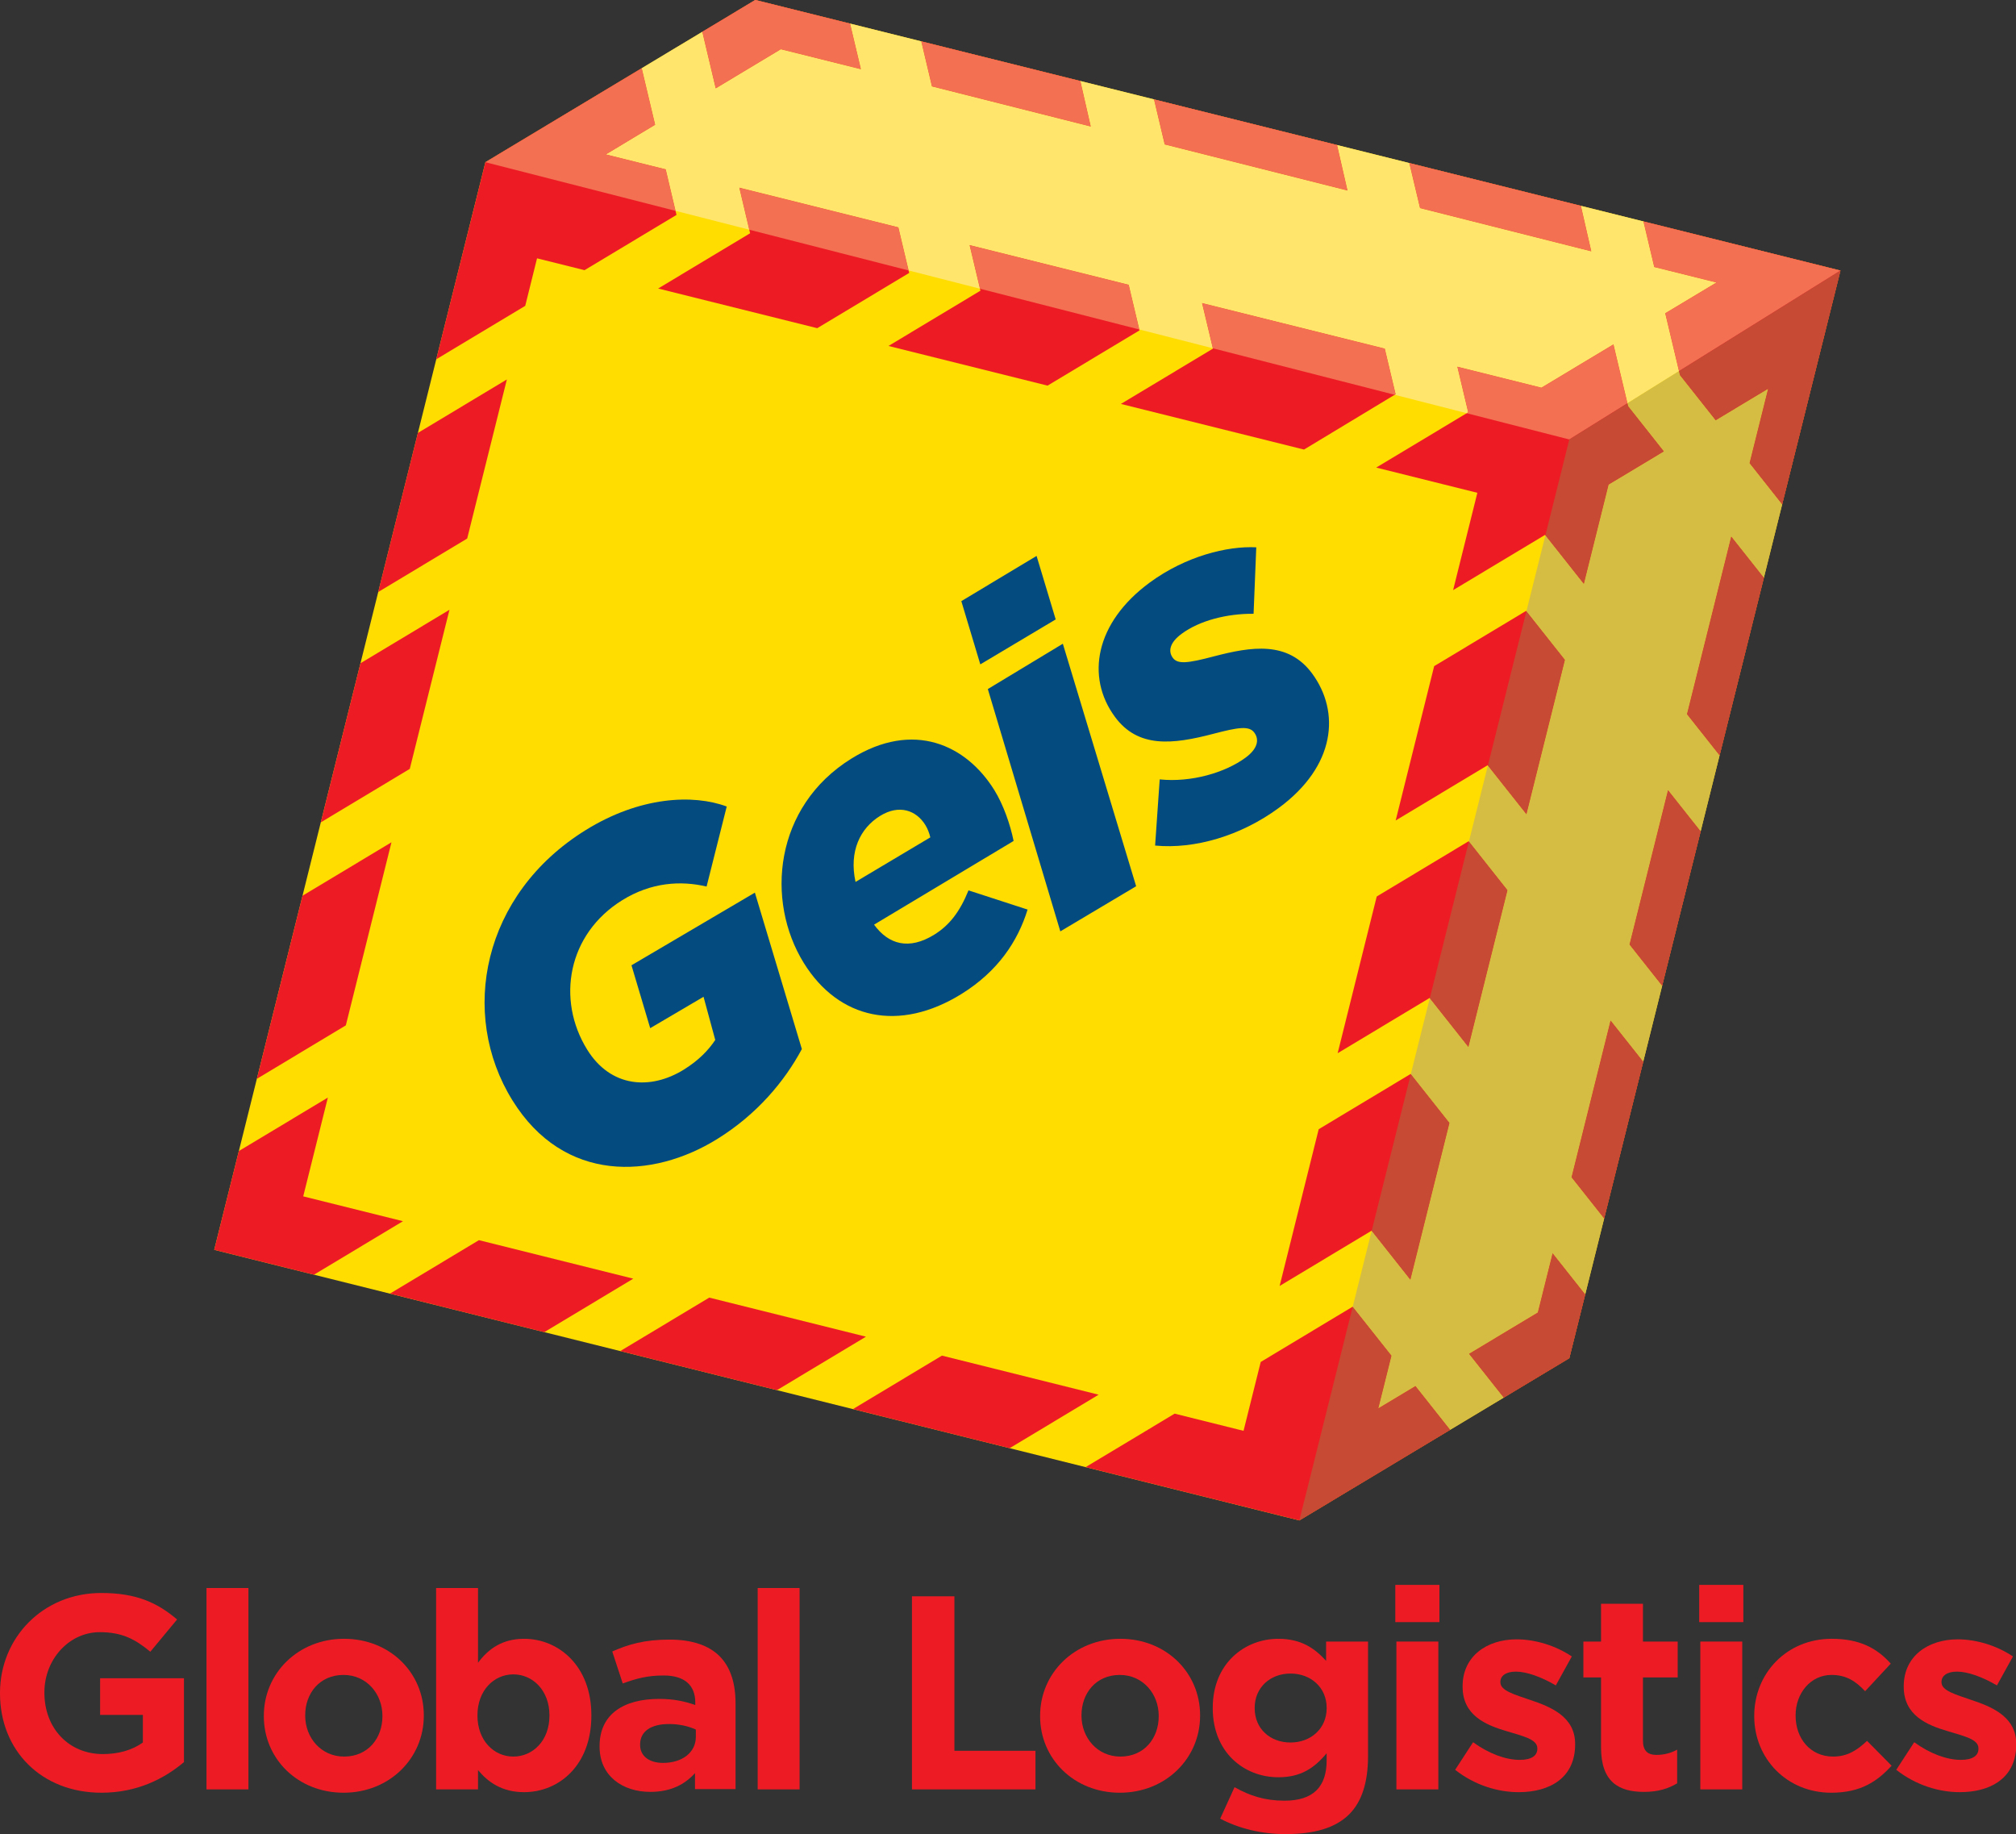 <?xml version="1.0" encoding="utf-8"?>
<!-- Generator: Adobe Illustrator 16.0.0, SVG Export Plug-In . SVG Version: 6.00 Build 0)  -->
<!DOCTYPE svg PUBLIC "-//W3C//DTD SVG 1.1//EN" "http://www.w3.org/Graphics/SVG/1.1/DTD/svg11.dtd">
<svg version="1.1" id="Layer_1" xmlns="http://www.w3.org/2000/svg" xmlns:xlink="http://www.w3.org/1999/xlink" x="0px" y="0px"
	 width="595.2px" height="541.422px" viewBox="0 0 595.2 541.422" enable-background="new 0 0 595.2 541.422" xml:space="preserve">
<rect x="0" y="0" width="595.2" height="541.422" fill="#333333" stroke="none"/>
<path fill="#ED1C24" d="M0,499.889v-0.158c0-16.206,12.623-29.481,29.886-29.481c10.258,0,16.446,2.766,22.394,7.818l-7.9,9.526
	c-4.399-3.665-8.308-5.78-14.9-5.78c-9.121,0-16.37,8.059-16.37,17.752v0.165c0,10.421,7.168,18.071,17.265,18.071
	c4.56,0,8.633-1.141,11.806-3.417v-8.145H29.558v-10.83h24.756v24.756c-5.862,4.965-13.925,9.042-24.349,9.042
	C12.214,529.208,0,516.743,0,499.889"/>
<rect x="60.966" y="468.783" fill="#ED1C24" width="12.378" height="59.444"/>
<path fill="#ED1C24" d="M77.895,506.649v-0.162c0-12.536,10.095-22.719,23.695-22.719c13.518,0,23.534,10.017,23.534,22.558v0.161
	c0,12.54-10.099,22.722-23.696,22.722C87.91,529.208,77.895,519.185,77.895,506.649 M112.907,506.649v-0.162
	c0-6.435-4.638-12.052-11.479-12.052c-7.086,0-11.32,5.454-11.32,11.891v0.161c0,6.431,4.643,12.05,11.481,12.05
	C108.673,518.537,112.907,513.083,112.907,506.649z"/>
<path fill="#ED1C24" d="M141.129,522.532v5.695h-12.377v-59.444h12.377v22.071c3.013-4.077,7.166-7.086,13.598-7.086
	c10.175,0,19.868,7.979,19.868,22.558v0.161c0,14.577-9.526,22.556-19.868,22.556C148.132,529.042,144.061,526.026,141.129,522.532
	 M162.218,506.487v-0.161c0-7.248-4.885-12.056-10.665-12.056c-5.783,0-10.588,4.808-10.588,12.056v0.161
	c0,7.248,4.806,12.05,10.588,12.05C157.333,518.537,162.218,513.812,162.218,506.487z"/>
<path fill="#ED1C24" d="M177.019,515.61v-0.169c0-9.527,7.247-13.926,17.586-13.926c4.397,0,7.572,0.735,10.666,1.795v-0.732
	c0-5.13-3.174-7.979-9.363-7.979c-4.722,0-8.06,0.894-12.05,2.36l-3.095-9.446c4.801-2.119,9.527-3.505,16.935-3.505
	c6.761,0,11.647,1.795,14.743,4.888c3.253,3.258,4.721,8.063,4.721,13.925v25.323h-11.971v-4.722
	c-3.014,3.339-7.163,5.538-13.194,5.538C183.774,528.959,177.019,524.237,177.019,515.61 M205.436,512.756v-2.198
	c-2.121-0.979-4.887-1.63-7.902-1.63c-5.288,0-8.547,2.115-8.547,6.027v0.158c0,3.343,2.766,5.292,6.756,5.292
	C201.524,520.406,205.436,517.235,205.436,512.756z"/>
<rect x="223.698" y="468.783" fill="#ED1C24" width="12.371" height="59.444"/>
<polygon fill="#ED1C24" points="269.245,471.228 281.782,471.228 281.782,516.832 305.709,516.832 305.709,528.227 269.245,528.227 
	"/>
<path fill="#ED1C24" d="M307.08,506.649v-0.162c0-12.536,10.095-22.719,23.697-22.719c13.518,0,23.535,10.017,23.535,22.558v0.161
	c0,12.54-10.104,22.722-23.7,22.722C317.094,529.208,307.08,519.185,307.08,506.649 M342.097,506.649v-0.162
	c0-6.435-4.644-12.052-11.484-12.052c-7.083,0-11.316,5.454-11.316,11.891v0.161c0,6.431,4.642,12.05,11.481,12.05
	C337.863,518.537,342.097,513.083,342.097,506.649z"/>
<path fill="#ED1C24" d="M360.249,536.858l4.233-9.284c4.476,2.528,8.955,3.989,14.735,3.989c8.47,0,12.459-4.07,12.459-11.882
	v-2.121c-3.662,4.398-7.649,7.083-14.246,7.083c-10.183,0-19.381-7.408-19.381-20.358v-0.162c0-13.022,9.363-20.354,19.381-20.354
	c6.759,0,10.751,2.846,14.088,6.513v-5.697h12.378v33.792c0,7.815-1.875,13.518-5.538,17.179
	c-4.074,4.073-10.344,5.868-18.811,5.868C372.463,541.422,365.787,539.787,360.249,536.858 M391.677,504.285v-0.162
	c0-5.939-4.634-10.095-10.668-10.095c-6.023,0-10.578,4.155-10.578,10.095v0.162c0,6.03,4.555,10.101,10.578,10.101
	C387.043,514.385,391.677,510.233,391.677,504.285z"/>
<path fill="#ED1C24" d="M411.948,467.856h13.026v10.995h-13.026V467.856z M412.271,484.583h12.379v43.644h-12.379V484.583z"/>
<path fill="#ED1C24" d="M429.615,522.446l5.295-8.142c4.719,3.421,9.685,5.208,13.761,5.208c3.582,0,5.208-1.299,5.208-3.258v-0.16
	c0-2.687-4.233-3.584-9.036-5.048c-6.107-1.791-13.028-4.641-13.028-13.106v-0.164c0-8.878,7.164-13.847,15.96-13.847
	c5.537,0,11.562,1.875,16.284,5.05l-4.723,8.55c-4.316-2.526-8.631-4.071-11.805-4.071c-3.015,0-4.562,1.299-4.562,3.016v0.162
	c0,2.442,4.155,3.581,8.874,5.208c6.11,2.036,13.196,4.971,13.196,12.949v0.163c0,9.688-7.248,14.087-16.697,14.087
	C442.236,529.042,435.396,527.006,429.615,522.446"/>
<path fill="#ED1C24" d="M472.689,515.852v-20.685h-5.214v-10.584h5.214v-11.156h12.375v11.156h10.257v10.584h-10.257v18.645
	c0,2.85,1.225,4.232,3.989,4.232c2.28,0,4.317-0.562,6.105-1.547v9.939c-2.604,1.548-5.612,2.528-9.768,2.528
	C477.816,528.965,472.689,525.948,472.689,515.852"/>
<path fill="#ED1C24" d="M517.917,506.649v-0.162c0-12.459,9.525-22.719,22.881-22.719c8.224,0,13.359,2.766,17.427,7.332
	l-7.568,8.139c-2.771-2.935-5.538-4.804-9.939-4.804c-6.186,0-10.586,5.454-10.586,11.891v0.161c0,6.675,4.319,12.05,11.075,12.05
	c4.155,0,7.006-1.794,10.015-4.641l7.248,7.333c-4.233,4.637-9.117,7.979-17.83,7.979
	C527.532,529.208,517.917,519.108,517.917,506.649"/>
<path fill="#ED1C24" d="M559.852,522.446l5.295-8.142c4.723,3.421,9.685,5.208,13.761,5.208c3.582,0,5.208-1.299,5.208-3.258v-0.16
	c0-2.687-4.233-3.584-9.039-5.048c-6.104-1.791-13.022-4.641-13.022-13.106v-0.164c0-8.878,7.161-13.847,15.959-13.847
	c5.539,0,11.56,1.875,16.284,5.05l-4.725,8.55c-4.316-2.526-8.631-4.071-11.805-4.071c-3.016,0-4.563,1.299-4.563,3.016v0.162
	c0,2.442,4.155,3.581,8.877,5.208c5.743,1.915,12.349,4.623,13.119,11.571v3.193c-0.786,8.536-7.729,12.435-16.623,12.435
	C572.476,529.042,565.636,527.006,559.852,522.446"/>
<path fill="#ED1C24" d="M501.672,467.856h13.029v10.995h-13.029V467.856z M502,484.583h12.377v43.644H502V484.583z"/>
<polygon fill="#FFDD00" points="143.308,47.883 222.989,0 223.037,0 543.369,79.869 463.32,400.932 383.616,448.827 63.245,368.947 
	"/>
<polygon fill="#ED1C24" points="143.308,47.883 189.463,20.143 193.423,36.832 178.87,45.582 196.547,49.992 199.728,63.444 
	172.578,79.755 158.555,76.257 155.069,90.282 128.791,106.065 "/>
<polygon fill="#ED1C24" points="207.347,9.388 211.307,26.083 230.533,14.532 254.174,20.427 250.976,6.972 223.037,0 222.989,0 "/>
<polygon fill="#ED1C24" points="218.278,55.404 221.457,68.859 194.306,85.17 241.279,96.879 268.431,80.571 265.231,67.113 "/>
<polygon fill="#ED1C24" points="271.999,12.21 275.147,25.5 322.032,37.344 318.966,23.925 "/>
<polygon fill="#ED1C24" points="340.713,29.346 343.863,42.634 397.827,56.238 394.752,42.819 "/>
<polygon fill="#ED1C24" points="416.085,48.138 419.253,61.428 469.81,74.188 466.743,60.762 "/>
<polygon fill="#ED1C24" points="262.312,102.126 309.282,113.838 336.433,97.518 333.237,84.069 286.266,72.354 289.464,85.809 "/>
<polygon fill="#ED1C24" points="330.934,119.241 384.993,132.711 412.042,116.373 408.843,102.916 354.895,89.467 358.099,102.921 
	"/>
<path fill="#ED1C24" d="M354.895,89.467l53.388,13.311L354.895,89.467z"/>
<polygon fill="#ED1C24" points="406.314,138.027 433.465,121.716 430.269,108.252 455.076,114.444 476.355,101.661 480.693,119.919 
	491.231,133.249 474.915,143.052 467.61,172.359 456.165,157.894 429.012,174.208 436.171,145.474 "/>
<polygon fill="#ED1C24" points="423.421,196.642 450.564,180.33 462.019,194.796 450.657,240.357 439.203,225.895 412.054,242.208 
	"/>
<polygon fill="#ED1C24" points="406.461,264.645 433.611,248.319 445.059,262.789 433.521,309.059 422.073,294.596 394.923,310.912 
	"/>
<polygon fill="#ED1C24" points="389.331,333.339 416.476,317.025 427.93,331.492 416.392,377.767 404.943,363.297 377.794,379.618 
	"/>
<polygon fill="#ED1C24" points="320.515,433.088 346.8,417.306 367.14,422.377 372.213,402.048 399.345,385.735 410.811,400.195 
	406.927,415.752 417.894,409.161 428.13,422.083 383.616,448.827 "/>
<polygon fill="#ED1C24" points="251.817,415.965 278.097,400.176 324.357,411.711 298.09,427.504 "/>
<polygon fill="#ED1C24" points="183.116,398.834 209.401,383.052 255.661,394.584 229.382,410.373 "/>
<polygon fill="#ED1C24" points="115.126,381.878 141.395,366.093 186.966,377.46 160.694,393.251 "/>
<polygon fill="#ED1C24" points="70.512,339.792 96.797,324 89.524,353.164 118.971,360.497 92.69,376.294 63.245,368.947 "/>
<polygon fill="#ED1C24" points="75.835,318.471 89.311,264.423 115.577,248.641 102.104,302.685 "/>
<polygon fill="#ED1C24" points="94.714,242.758 106.423,195.795 132.697,180.01 120.981,226.974 "/>
<polygon fill="#ED1C24" points="111.661,174.763 123.37,127.803 149.648,112.011 137.929,158.976 "/>
<polygon fill="#ED1C24" points="485.209,65.367 488.4,78.822 506.764,83.395 491.64,92.469 495.981,110.73 506.532,124.06 
	522.019,114.75 516.543,136.716 526.167,148.878 543.369,79.869 "/>
<polygon fill="#ED1C24" points="511.131,158.388 520.761,170.551 507.688,222.984 498.063,210.828 "/>
<polygon fill="#ED1C24" points="492.463,233.26 502.099,245.421 490.729,290.99 481.102,278.83 "/>
<polygon fill="#ED1C24" points="475.503,301.259 485.148,313.425 473.61,359.688 463.983,347.529 "/>
<polygon fill="#ED1C24" points="433.729,399.648 454.026,387.451 458.388,369.967 468.019,382.128 463.32,400.932 443.961,412.579 
	"/>
<path fill="#FFFFFF" d="M222.987,0h-0.02l-13.119,7.884L222.987,0z M143.308,47.883L207.348,9.39l0.003,0.009l-17.887,10.749
	l-0.001-0.006L143.308,47.883z"/>
<path fill="#FFE56B" d="M340.713,29.346l3.15,13.288l53.964,13.604l-3.075-13.419L340.713,29.346z M433.026,121.98l-21.264-5.439
	l0.279-0.168l-3.199-13.458l-53.948-13.449l3.177,13.343l-21.702-5.55l-3.132-13.191l-46.972-11.715l3.06,12.874l-21.068-5.388
	l-3.025-12.726l-46.954-11.709l2.93,12.402l-21.765-5.565l-2.896-12.249l-17.677-4.41l14.553-8.75l-3.959-16.683l17.887-10.749
	l3.956,16.683l19.226-11.55l23.642,5.895l-3.198-13.455l-2.768-0.693l23.791,5.934l3.148,13.287l46.885,11.844l-3.066-13.419
	l-39.723-9.905l171.624,42.786l-34.782-8.667l3.168,13.29l50.557,12.759l-3.066-13.422l18.466,4.602l3.191,13.455l18.363,4.573
	l-15.124,9.074l4.062,17.088l-15.216,9.48l-4.131-17.376l-21.279,12.783l-24.808-6.192l3.196,13.464L433.026,121.98z"/>
<polygon fill="#F37053" points="199.443,62.241 143.308,47.883 189.463,20.143 189.464,20.148 193.423,36.832 178.87,45.582 
	196.547,49.992 "/>
<polygon fill="#F37053" points="211.307,26.083 207.351,9.399 207.348,9.39 209.849,7.884 222.987,0 223.021,0 248.208,6.279 
	250.976,6.972 254.174,20.427 230.533,14.532 "/>
<polygon fill="#F37053" points="268.257,79.839 221.208,67.806 218.278,55.404 265.231,67.113 "/>
<polygon fill="#F37053" points="322.032,37.344 275.147,25.5 271.999,12.213 279.243,14.02 318.966,23.925 "/>
<polygon fill="#F37053" points="397.827,56.238 343.863,42.634 340.713,29.346 394.752,42.819 "/>
<polygon fill="#F37053" points="469.81,74.188 419.253,61.428 416.085,48.138 450.867,56.806 466.743,60.766 "/>
<polygon fill="#F37053" points="336.369,97.26 289.325,85.228 286.266,72.354 333.237,84.069 "/>
<polygon fill="#F37053" points="411.763,116.542 358.071,102.81 354.895,89.467 408.282,102.778 354.895,89.467 408.843,102.916 
	412.042,116.373 "/>
<path fill="#F37053" d="M408.282,102.778l-53.388-13.311L408.282,102.778z"/>
<polygon fill="#F37053" points="463.32,129.727 433.026,121.98 433.465,121.716 430.269,108.252 455.076,114.444 476.355,101.661 
	480.486,119.037 "/>
<polygon fill="#F37053" points="495.702,109.557 491.64,92.469 506.764,83.395 488.4,78.822 485.209,65.367 543.369,79.869 "/>
<polygon fill="#D5BC43" points="428.128,422.083 417.894,409.161 406.927,415.752 410.811,400.195 399.369,385.764 404.973,363.331 
	416.392,377.767 427.93,331.492 416.523,317.084 422.125,294.659 433.521,309.059 445.059,262.789 433.678,248.403 439.278,225.987 
	450.657,240.357 462.019,194.796 450.654,180.444 456.259,158.01 467.61,172.359 474.915,143.052 491.231,133.249 480.693,119.919 
	480.486,119.037 495.702,109.557 495.981,110.73 506.532,124.06 522.019,114.75 516.543,136.716 526.164,148.875 520.761,170.551 
	511.131,158.388 498.063,210.828 507.688,222.984 502.096,245.418 492.463,233.26 481.102,278.83 490.729,290.99 495.352,272.46 
	485.143,313.417 475.503,301.259 463.983,347.529 473.607,359.682 468.012,382.12 458.388,369.967 454.026,387.451 433.729,399.648 
	443.955,412.57 "/>
<polygon fill="#C74A34" points="467.61,172.359 456.259,158.01 463.32,129.727 480.486,119.037 480.693,119.919 491.231,133.249 
	474.915,143.052 "/>
<polygon fill="#C74A34" points="450.657,240.357 439.278,225.987 450.654,180.444 462.019,194.796 "/>
<polygon fill="#C74A34" points="433.521,309.059 422.125,294.659 433.678,248.403 445.059,262.789 "/>
<polygon fill="#C74A34" points="416.392,377.767 404.973,363.331 416.523,317.084 427.93,331.492 "/>
<polygon fill="#C74A34" points="383.616,448.827 399.369,385.764 410.811,400.195 406.927,415.752 417.894,409.161 428.128,422.083 
	"/>
<polygon fill="#C74A34" points="526.164,148.875 526.164,148.875 516.543,136.716 522.019,114.75 506.532,124.06 495.981,110.73 
	495.702,109.557 543.369,79.869 "/>
<polygon fill="#C74A34" points="507.688,222.984 507.688,222.984 498.063,210.828 511.131,158.388 520.761,170.551 "/>
<polygon fill="#C74A34" points="490.729,290.99 481.102,278.83 492.463,233.26 502.096,245.418 495.352,272.46 "/>
<polygon fill="#C74A34" points="473.607,359.682 473.607,359.682 463.983,347.529 475.503,301.259 485.143,313.417 "/>
<polygon fill="#C74A34" points="443.955,412.57 443.955,412.57 433.729,399.648 454.026,387.451 458.388,369.967 468.012,382.12 
	463.32,400.932 "/>
<path fill="#044C7F" d="M151.266,324.784c-15.807-25.52-8.87-60.84,21.678-79.758c16.017-9.924,31.727-10.635,41.613-6.943
	l-5.946,23.625c-7.599-1.785-16.317-1.29-24.896,4.026c-16.132,9.992-19.507,29.344-10.363,44.102
	c6.944,11.212,18.683,12.016,28.521,5.924c4.465-2.766,7.331-5.809,9.295-8.767l-3.457-12.741l-15.747,9.261l-5.529-18.563
	l36.434-21.447l13.868,46.176c-5.061,9.468-13.229,19.281-25.018,26.578C192.614,348.094,166.499,349.381,151.266,324.784"/>
<path fill="#044C7F" d="M275.828,275.911c4.461-2.767,7.548-6.729,10.111-13.071l17.443,5.664
	c-2.893,9.39-8.794,18.268-19.546,24.932c-18.308,11.342-36.185,7.528-46.529-9.173c-11.339-18.312-8.802-46.164,14.083-60.339
	c18.308-11.34,33.895-4.056,42.189,9.333c2.625,4.233,4.678,10.065,5.676,14.991l-41.197,24.708
	C262.337,278.847,268.391,280.515,275.828,275.911 M274.665,247.188c-0.295-1.242-0.776-2.532-1.484-3.672
	c-2.625-4.236-7.639-6.198-13.363-2.651c-5.832,3.615-9.207,10.406-7.233,19.476L274.665,247.188z"/>
<path fill="#044C7F" d="M283.819,177.454l22.217-13.347l5.646,18.744l-22.258,13.27L283.819,177.454z M291.643,203.409
	l22.148-13.383l21.64,71.589l-22.384,13.323L291.643,203.409z"/>
<path fill="#044C7F" d="M341.031,249.609l1.358-19.53c9.382,0.958,19.378-2.031,25.339-6.414c3.474-2.553,4.182-5.235,2.586-7.404
	c-1.518-2.061-4.674-1.583-12.094,0.36c-12.035,3.152-22.223,4.295-29.075-5.04c-8.602-11.715-5.854-27.76,10.305-39.621
	c10.645-7.806,22.95-10.833,31.449-10.395l-0.795,19.617c-7.888-0.06-15.906,1.989-21.217,5.895
	c-3.368,2.469-4.148,5.041-2.63,7.107c1.437,1.947,4.367,1.629,12.194-0.444c10.941-2.847,21.801-4.65,28.968,5.115
	c8.283,11.286,6.987,27.264-9.938,39.687C366.312,246.744,352.701,250.725,341.031,249.609"/>
</svg>

